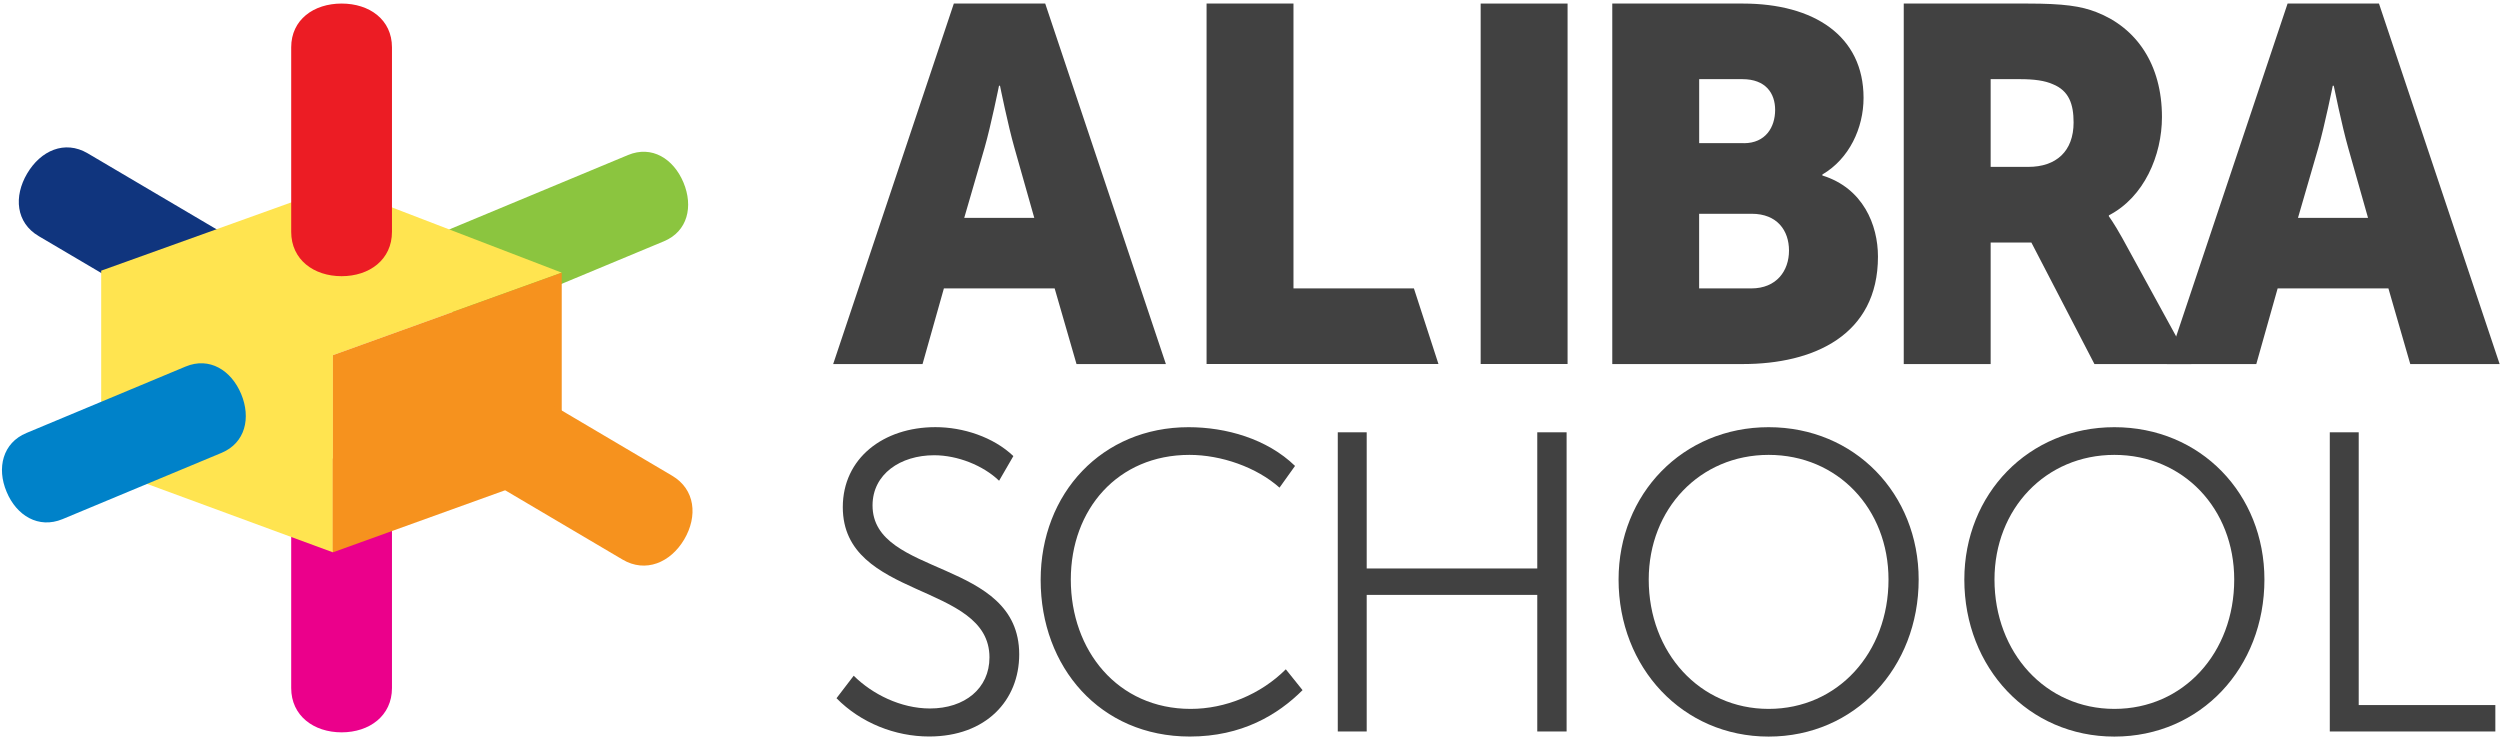 <svg width="548" height="162" viewBox="0 0 548 162" fill="none" xmlns="http://www.w3.org/2000/svg">
<path d="M209.081 0.78H229.111L255.561 79.8H235.971L231.181 63.22H206.901L202.221 79.8H182.631L209.081 0.78ZM226.711 47.75L222.361 32.39C220.941 27.42 219.201 18.8 219.201 18.8H218.981C218.981 18.8 217.241 27.42 215.821 32.39L211.361 47.75H226.711Z" fill="#414141"/>
<path d="M264.48 0.78H283.53V63.22H309.93L315.31 79.79H264.48V0.78Z" fill="#414141"/>
<path d="M343.611 0.78H324.561V79.79H343.611V0.78Z" fill="#414141"/>
<path d="M353.41 0.78H382.04C397.6 0.78 408.49 7.85 408.49 21.45C408.49 28.08 405.34 34.82 399.46 38.25V38.47C408.39 41.23 411.65 49.3 411.65 56.26C411.65 73.5 397.5 79.8 382.04 79.8H353.41V0.78ZM382.25 31.39C387.04 31.39 389.11 27.85 389.11 24.09C389.11 20.44 387.04 17.35 381.93 17.35H372.46V31.38H382.25V31.39ZM383.88 63.22C389.43 63.22 392.15 59.35 392.15 54.93C392.15 50.51 389.54 46.86 383.98 46.86H372.45V63.22H383.88Z" fill="#414141"/>
<path d="M417.301 0.78H444.401C452.351 0.78 456.161 1.34 459.531 2.66C468.351 6.09 473.901 14.15 473.901 25.65C473.901 34.05 469.991 43.22 462.261 47.2V47.42C462.261 47.42 463.351 48.85 465.201 52.17L480.331 79.8H459.101L445.281 53.17H436.351V79.8H417.301V0.78ZM444.621 36.58C450.721 36.58 454.531 33.15 454.531 26.85C454.531 22.87 453.551 19.89 449.961 18.45C448.221 17.68 445.941 17.35 442.781 17.35H436.351V36.58H444.621Z" fill="#414141"/>
<path d="M501.44 0.78H521.47L547.92 79.8H528.33L523.54 63.22H499.26L494.58 79.8H474.99L501.44 0.78ZM519.07 47.75L514.72 32.39C513.31 27.42 511.56 18.8 511.56 18.8H511.34C511.34 18.8 509.6 27.42 508.18 32.39L503.72 47.75H519.07Z" fill="#414141"/>
<path d="M187.131 148.12C191.171 152.13 197.421 155.3 203.851 155.3C211.471 155.3 216.891 150.91 216.891 144.1C216.891 127.59 184.741 131.51 184.741 111.17C184.741 100.44 193.651 93.63 205.041 93.63C211.101 93.63 217.721 95.78 222.131 99.97L219.001 105.38C215.511 102.02 209.901 99.79 204.761 99.79C197.411 99.79 191.261 103.89 191.261 110.79C191.261 126.56 223.411 122.36 223.411 143.44C223.411 153.51 216.151 161.44 203.661 161.44C196.221 161.44 188.681 158.46 183.361 153.05L187.131 148.12Z" fill="#414141"/>
<path d="M260.531 93.64C268.711 93.64 277.711 96.16 283.871 102.13L280.471 106.89C275.421 102.41 267.701 99.71 260.721 99.71C245.011 99.71 234.721 111.65 234.721 127.04C234.721 142.62 245.011 155.39 260.991 155.39C268.621 155.39 276.331 152.22 281.851 146.71L285.521 151.28C280.101 156.69 272.201 161.45 260.811 161.45C241.151 161.45 228.111 146.24 228.111 127.13C228.111 108.1 241.611 93.64 260.531 93.64Z" fill="#414141"/>
<path d="M293.24 94.76H299.58V124.61H336.97V94.76H343.4V160.34H336.97V130.4H299.58V160.34H293.24V94.76Z" fill="#414141"/>
<path d="M387.681 93.64C406.601 93.64 420.571 108.28 420.571 127.04C420.571 146.35 406.601 161.46 387.681 161.46C368.851 161.46 354.791 146.35 354.791 127.04C354.791 108.29 368.851 93.64 387.681 93.64ZM387.681 155.39C402.841 155.39 413.961 143.08 413.961 127.04C413.961 111.55 402.841 99.71 387.681 99.71C372.611 99.71 361.401 111.56 361.401 127.04C361.401 143.08 372.611 155.39 387.681 155.39Z" fill="#414141"/>
<path d="M463.471 93.64C482.391 93.64 496.361 108.28 496.361 127.04C496.361 146.35 482.401 161.46 463.471 161.46C444.641 161.46 430.581 146.35 430.581 127.04C430.591 108.29 444.641 93.64 463.471 93.64ZM463.471 155.39C478.631 155.39 489.741 143.08 489.741 127.04C489.741 111.55 478.621 99.71 463.471 99.71C448.401 99.71 437.191 111.56 437.191 127.04C437.201 143.08 448.411 155.39 463.471 155.39Z" fill="#414141"/>
<path d="M510.69 94.76H517.03V154.55H546.98V160.34H510.69V94.76Z" fill="#414141"/>
<path d="M85.92 150.82C85.92 156.9 80.98 160.53 74.88 160.53C68.78 160.53 63.83 156.9 63.83 150.82V109.99C63.83 103.89 68.78 100.37 74.88 100.37C80.98 100.37 85.92 103.88 85.92 109.99V150.82Z" fill="#EB008B"/>
<path d="M106.902 68.97C101.702 71.14 96.832 68.2 94.651 62.97C92.492 57.76 93.822 52.24 99.031 50.06L137.672 33.98C142.882 31.81 147.642 34.79 149.822 40.02C151.992 45.23 150.762 50.71 145.532 52.89L106.902 68.97Z" fill="#8BC53F"/>
<path d="M45.6 73.64C50.61 76.6 55.98 74.28 58.95 69.28C61.9 64.26 61.33 58.44 56.31 55.48L19.21 33.6C14.18 30.65 8.91 33.01 5.95 38.04C2.99 43.05 3.47 48.81 8.49 51.76L45.6 73.64Z" fill="#10357E"/>
<path d="M73.772 40.8L22.182 59.33V102.37L72.972 121.07V77.85L123.132 59.77L73.772 40.8Z" fill="#FFE450"/>
<path d="M13.691 113.8C8.461 115.96 3.611 113.03 1.441 107.79C-0.749 102.6 0.581 97.07 5.801 94.91L40.681 80.35C45.901 78.17 50.681 81.15 52.861 86.36C55.041 91.59 53.781 97.07 48.581 99.26L13.691 113.8Z" fill="#0082C9"/>
<path d="M123.131 102.99L72.971 121.07V77.85L123.131 59.77V102.99Z" fill="#F6921E"/>
<path d="M136.45 122.65C141.51 125.65 146.98 123.32 149.98 118.24C152.98 113.15 152.4 107.26 147.32 104.27L113.37 84.22C108.28 81.21 102.92 83.6 99.93 88.68C96.92 93.75 97.42 99.61 102.49 102.6L136.45 122.65Z" fill="#F6921E"/>
<path d="M85.92 50.81C85.92 56.92 80.98 60.54 74.88 60.54C68.78 60.54 63.83 56.92 63.83 50.81V10.38C63.83 4.3 68.78 0.78 74.88 0.78C80.98 0.78 85.92 4.3 85.92 10.38V50.81Z" fill="#EC1C24"/>
</svg>
